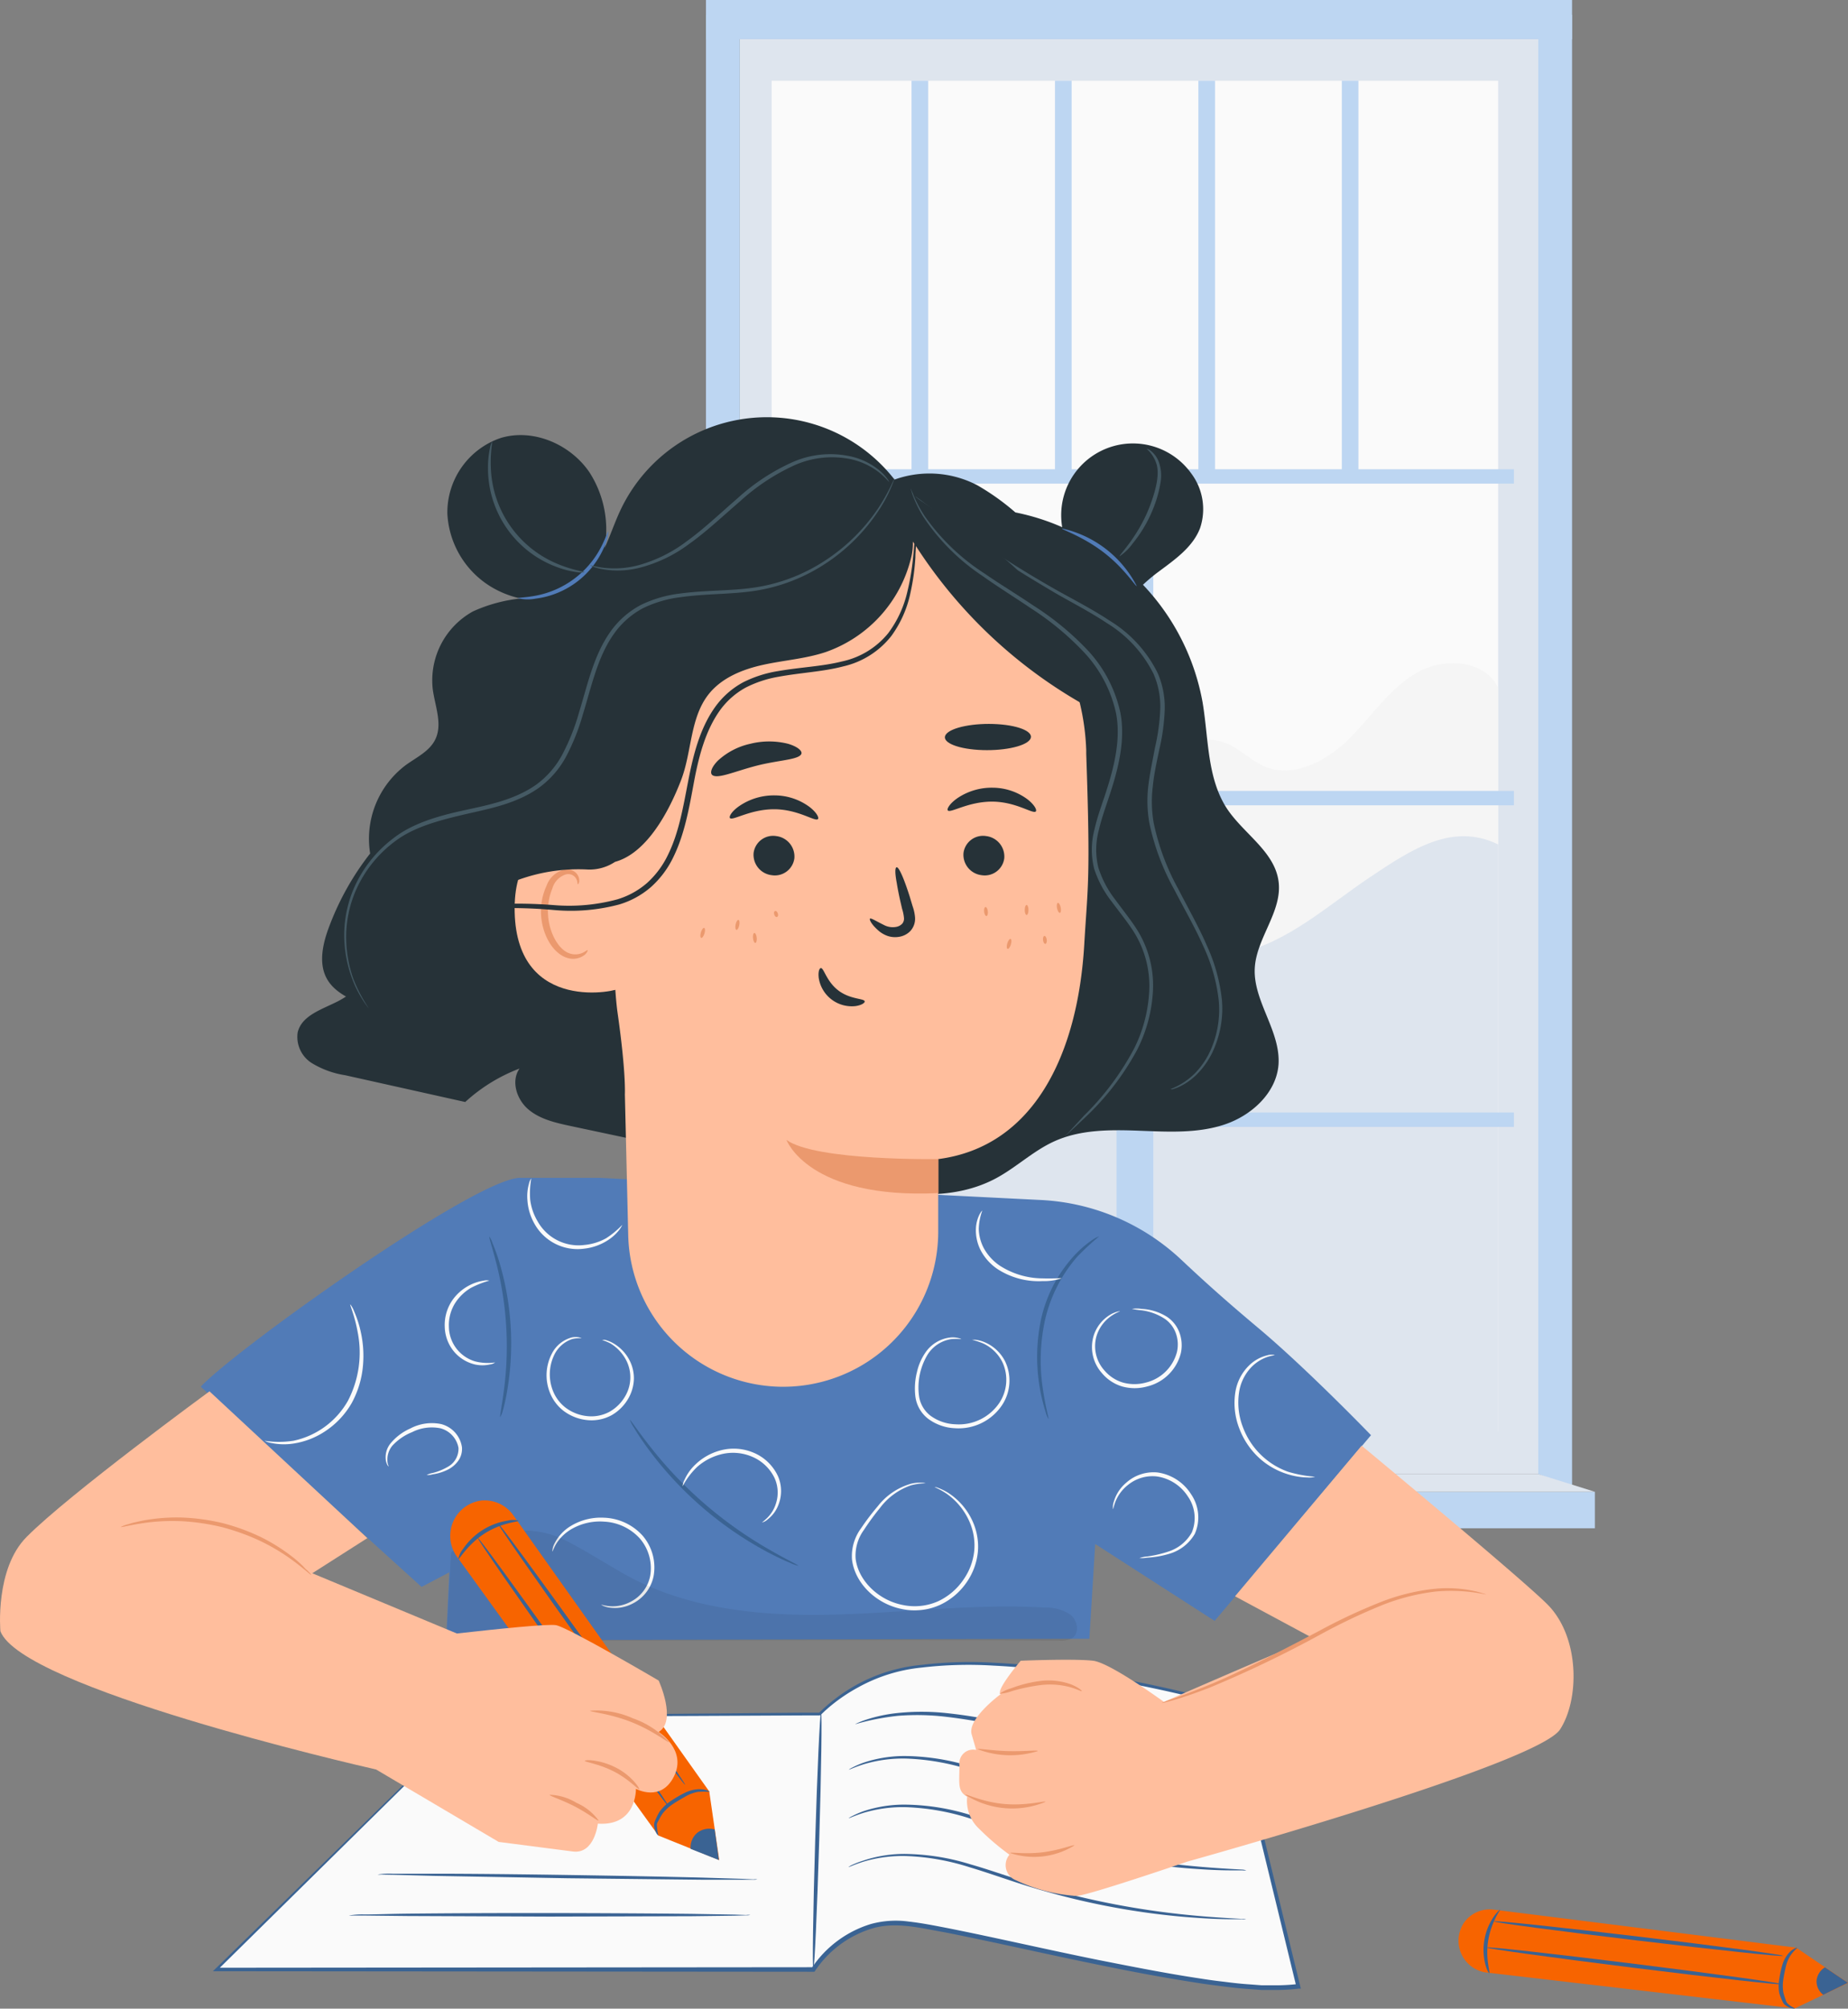 <?xml version="1.0" encoding="UTF-8"?> <svg xmlns="http://www.w3.org/2000/svg" viewBox="0 0 276.19 300.11"><rect x="0" y="0" width="276.19" height="300.11" fill="#808080" stroke="none"/> <defs> <style>.cls-1{fill:#dee5ee;}.cls-2{fill:#fafafa;}.cls-3{fill:#bdd6f2;}.cls-4{fill:#f5f5f5;}.cls-5{fill:#517bb7;}.cls-6{fill:#3a6393;}.cls-7{opacity:0.07;}.cls-8{fill:#ffbe9d;}.cls-9{fill:#eb996e;}.cls-10{fill:#f76400;}.cls-11{fill:#263238;}.cls-12{fill:#455a64;}</style> </defs> <title>уроки</title> <g id="Слой_2" data-name="Слой 2"> <g id="Слой_1-2" data-name="Слой 1"> <rect class="cls-1" x="110.56" y="5.85" width="119.34" height="214.39"></rect> <rect class="cls-2" x="115.33" y="12.07" width="108.57" height="201.78"></rect> <polygon class="cls-3" points="234.95 222.17 229.9 220.24 229.9 2.21 234.95 2.21 234.95 222.17"></polygon> <path class="cls-4" d="M141.95,142.41l28.2-26.21c3.57-3.32,8.24-6.9,12.84-5.26,2.21.79,3.87,2.67,6,3.58,4.33,1.8,9.27-.8,12.6-4.1s6-7.44,10-9.83,10.3-2.09,12.29,2.15v28.52l-41,17.54Z"></path> <path class="cls-3" d="M115.33,126c10.39-4.23,20.76-.63,28.2,7.77,1.57,1.77,3,3.81,5.14,4.79,2.91,1.32,6.28.33,9.46,0a23.78,23.78,0,0,1,22.37,10.84L145.8,166.44l-30.47-.22Z"></path> <path class="cls-1" d="M223.9,126.16c-6.84-3.3-12.87.69-19.18,4.92s-12.18,9.66-19.59,11.36c-4.95,1.14-10.25.51-15,2.21-9.75,3.47-15.38,15.85-25.71,16.44-5.61.32-10.64-3.08-15.64-5.63s-9-5-13.42-1.56v60H223.9Z"></path> <rect class="cls-3" x="115.33" y="70.11" width="110.93" height="2.15"></rect> <rect class="cls-3" x="115.33" y="118.17" width="110.93" height="2.15"></rect> <rect class="cls-3" x="115.33" y="166.22" width="110.93" height="2.15"></rect> <rect class="cls-3" x="95.42" y="142.64" width="148.38" height="5.49" transform="translate(24.23 315) rotate(-90)"></rect> <rect class="cls-3" x="136.23" y="12.07" width="2.49" height="59.12"></rect> <rect class="cls-3" x="157.67" y="12.07" width="2.49" height="59.12"></rect> <rect class="cls-3" x="179.1" y="12.07" width="2.49" height="59.12"></rect> <rect class="cls-3" x="200.54" y="12.07" width="2.48" height="59.12"></rect> <rect class="cls-3" x="105.51" y="2.21" width="5.05" height="219.35"></rect> <rect class="cls-3" x="105.51" width="129.44" height="5.85"></rect> <rect class="cls-3" x="101.93" y="222.89" width="136.43" height="5.45"></rect> <polygon class="cls-1" points="229.9 220.24 238.37 222.89 101.93 222.89 110.56 220.24 229.9 220.24"></polygon> <path class="cls-5" d="M188.05,198.41c-4.35-3.65-7.7-6.61-11.51-10.2a33,33,0,0,0-21-8.92l-66-3.31H77.75c-6.69,0-42.81,25.84-47.75,31.21l33,29.91,4.15-2.18-.47,10.15,96.13-.22.87-14.16,17.85,11.49,23.37-27.75S195.35,204.53,188.05,198.41Z"></path> <path class="cls-6" d="M164.28,184.72a40.23,40.23,0,0,0-3.24,3,21.69,21.69,0,0,0-4.82,9.34,28.31,28.31,0,0,0-.34,10.58c.4,2.71.91,4.34.81,4.37a4.26,4.26,0,0,1-.44-1.12,27.26,27.26,0,0,1-.61-14,20.68,20.68,0,0,1,5.09-9.49,15.74,15.74,0,0,1,2.5-2.13A4,4,0,0,1,164.28,184.72Z"></path> <path class="cls-6" d="M119.31,233.94a5.61,5.61,0,0,1-1.26-.45c-.8-.32-1.92-.85-3.28-1.56a53.54,53.54,0,0,1-18-15.59c-.9-1.24-1.59-2.28-2-3a5.62,5.62,0,0,1-.63-1.18c.09-.06,1.11,1.54,3,3.94A61.12,61.12,0,0,0,115,231.54C117.62,233.06,119.35,233.84,119.31,233.94Z"></path> <path class="cls-2" d="M74,203.56a1.62,1.62,0,0,1-.77.3,5.13,5.13,0,0,1-2.27,0A5.87,5.87,0,0,1,68,202.11a6,6,0,0,1-1.53-3.85,6.54,6.54,0,0,1,1.14-4,7.08,7.08,0,0,1,2.54-2.22,6.85,6.85,0,0,1,2.15-.7,1.76,1.76,0,0,1,.83,0,14.23,14.23,0,0,0-2.76,1.09,7.09,7.09,0,0,0-2.28,2.16,6.19,6.19,0,0,0-1,3.64A5.46,5.46,0,0,0,71,203.4,7.65,7.65,0,0,0,74,203.56Z"></path> <path class="cls-2" d="M93,183s-.11.31-.45.76a6.81,6.81,0,0,1-1.81,1.61,8.17,8.17,0,0,1-3.4,1.19,7.38,7.38,0,0,1-7.52-3.82,8.17,8.17,0,0,1-1-3.45,6.81,6.81,0,0,1,.23-2.41,2.07,2.07,0,0,1,.35-.81,12.77,12.77,0,0,0-.16,3.18,8.26,8.26,0,0,0,1.1,3.21,7,7,0,0,0,7,3.55,8.26,8.26,0,0,0,3.24-1A12.76,12.76,0,0,0,93,183Z"></path> <path class="cls-2" d="M90,200.18s.13,0,.37,0a4.88,4.88,0,0,1,1,.36,6.23,6.23,0,0,1,2.75,2.77,5.9,5.9,0,0,1,.62,2.68,6.23,6.23,0,0,1-.86,3,6.71,6.71,0,0,1-2.48,2.46,6.26,6.26,0,0,1-3.68.72,7,7,0,0,1-3.49-1.37,6.42,6.42,0,0,1-2.08-2.81,7,7,0,0,1,.33-5.75,4.7,4.7,0,0,1,3-2.42,2.76,2.76,0,0,1,1.08,0c.24.06.36.11.35.13a5,5,0,0,0-1.37.11,4.59,4.59,0,0,0-2.71,2.39,6.69,6.69,0,0,0-.19,5.35,5.91,5.91,0,0,0,1.92,2.54,6.44,6.44,0,0,0,3.19,1.24,5.72,5.72,0,0,0,3.33-.64,6.22,6.22,0,0,0,2.29-2.22,5.58,5.58,0,0,0,.33-5.25,6.32,6.32,0,0,0-2.47-2.75C90.49,200.34,90,200.23,90,200.18Z"></path> <path class="cls-2" d="M89.87,239.78c0-.06.44.13,1.24.2a5.73,5.73,0,0,0,3.23-.71,5.51,5.51,0,0,0,2.83-3.8,6.81,6.81,0,0,0-1.54-5.6,7.71,7.71,0,0,0-5.32-2.52,8.49,8.49,0,0,0-4.79,1.05,6.63,6.63,0,0,0-2.41,2.29c-.4.69-.51,1.14-.56,1.12a2.69,2.69,0,0,1,.35-1.24A6.4,6.4,0,0,1,85.3,228a8.69,8.69,0,0,1,5-1.24,8.14,8.14,0,0,1,5.74,2.68,7.28,7.28,0,0,1,1.63,6.11,5.89,5.89,0,0,1-3.18,4.07,5.64,5.64,0,0,1-3.46.56,3.61,3.61,0,0,1-.92-.27C90,239.85,89.86,239.79,89.87,239.78Z"></path> <path class="cls-2" d="M113.87,227.48s.29-.22.75-.65a5.14,5.14,0,0,0,1.36-2.24,5.25,5.25,0,0,0-.23-3.78,6.53,6.53,0,0,0-3.39-3.18,7.25,7.25,0,0,0-4.68-.32,8.51,8.51,0,0,0-3.45,1.83,11.25,11.25,0,0,0-2.21,2.92,2.46,2.46,0,0,1,.3-1,7.11,7.11,0,0,1,1.62-2.26,8.53,8.53,0,0,1,3.6-2.06,7.63,7.63,0,0,1,5.07.3,7,7,0,0,1,3.66,3.51,5.56,5.56,0,0,1,.12,4.15,4.93,4.93,0,0,1-1.62,2.28A2,2,0,0,1,113.87,227.48Z"></path> <path class="cls-2" d="M139.7,222.17a2,2,0,0,1,.55.15,8.44,8.44,0,0,1,1.47.73,9.88,9.88,0,0,1,3.8,4.62,9.13,9.13,0,0,1,.63,4.15,9.58,9.58,0,0,1-1.64,4.53,9.87,9.87,0,0,1-4.05,3.45,9.19,9.19,0,0,1-5.68.6c-3.89-.77-7.06-3.92-7.45-7.43a7,7,0,0,1,1.35-4.62,36.48,36.48,0,0,1,2.51-3.31,9.66,9.66,0,0,1,4.94-3.35,5.5,5.5,0,0,1,1.64-.16,1.53,1.53,0,0,1,.56.09,9,9,0,0,0-2.14.29,9.75,9.75,0,0,0-4.68,3.4,38.52,38.52,0,0,0-2.41,3.3,6.49,6.49,0,0,0-1.22,4.28c.38,3.21,3.35,6.18,7,6.9a8.64,8.64,0,0,0,5.31-.54A9.38,9.38,0,0,0,144,236a9.14,9.14,0,0,0,1.6-4.26,8.8,8.8,0,0,0-.53-3.94,10,10,0,0,0-3.53-4.58C140.43,222.46,139.67,222.23,139.7,222.17Z"></path> <path class="cls-2" d="M145.27,200.17s.15,0,.42,0a4.72,4.72,0,0,1,1.19.26,6.08,6.08,0,0,1,3.32,2.93,6.65,6.65,0,0,1-.38,6.49,7.81,7.81,0,0,1-7.09,3.54,7.22,7.22,0,0,1-4-1.4,5,5,0,0,1-1.94-3.47,10,10,0,0,1,.26-3.56,8.3,8.3,0,0,1,1.24-2.85,5.21,5.21,0,0,1,3.77-2.28,3.48,3.48,0,0,1,1.22.1c.27.07.4.14.39.16a7,7,0,0,0-1.58,0,5.09,5.09,0,0,0-3.45,2.29,9.54,9.54,0,0,0-1.3,6.09,4.49,4.49,0,0,0,1.75,3.07,6.69,6.69,0,0,0,3.69,1.26,7.3,7.3,0,0,0,6.59-3.22,6.25,6.25,0,0,0,.47-6,6.05,6.05,0,0,0-3-2.9A13.52,13.52,0,0,0,145.27,200.17Z"></path> <path class="cls-2" d="M158.65,191a8.3,8.3,0,0,1-2.84.41,11.3,11.3,0,0,1-6.7-1.78,7.69,7.69,0,0,1-2.59-2.91,6.56,6.56,0,0,1-.67-3.11,5.25,5.25,0,0,1,.5-2.08c.23-.45.42-.66.45-.64a8.72,8.72,0,0,0-.52,2.72,6.55,6.55,0,0,0,.74,2.85,7.5,7.5,0,0,0,2.43,2.66A11.9,11.9,0,0,0,155.8,191C157.54,191.06,158.63,190.93,158.65,191Z"></path> <path class="cls-2" d="M169.17,195.56a4.58,4.58,0,0,1,1.45,0,7.85,7.85,0,0,1,3.8,1.19,4.86,4.86,0,0,1,1.78,2.17,5.5,5.5,0,0,1,.29,3.22,6.86,6.86,0,0,1-5,5,7,7,0,0,1-3.82,0,6.3,6.3,0,0,1-3-2,5.84,5.84,0,0,1-1.18-5.7,5.64,5.64,0,0,1,2.52-3.06,4.3,4.3,0,0,1,1-.41c.24-.05.37-.07.38-.05s-.5.16-1.26.67a5.63,5.63,0,0,0-2.24,3,5.43,5.43,0,0,0,1.2,5.2,5.79,5.79,0,0,0,2.71,1.77,6.48,6.48,0,0,0,3.49,0,6.35,6.35,0,0,0,4.61-4.57,5,5,0,0,0-.21-2.91,4.47,4.47,0,0,0-1.56-2,8.2,8.2,0,0,0-3.57-1.31A12,12,0,0,1,169.17,195.56Z"></path> <path class="cls-2" d="M170.29,232.79a4.89,4.89,0,0,1,1.18-.24,17.32,17.32,0,0,0,3.14-.73,6.18,6.18,0,0,0,3.51-2.86,5.63,5.63,0,0,0-.58-5.36,6.64,6.64,0,0,0-4.6-3,5.79,5.79,0,0,0-4.34,1.25,6,6,0,0,0-1.89,2.5c-.27.7-.32,1.13-.37,1.13a2.63,2.63,0,0,1,.15-1.2,5.84,5.84,0,0,1,1.84-2.76A6.13,6.13,0,0,1,173,220a7.1,7.1,0,0,1,5,3.23,6.12,6.12,0,0,1,.57,5.94,6.48,6.48,0,0,1-3.88,3,13.93,13.93,0,0,1-3.25.56A4.34,4.34,0,0,1,170.29,232.79Z"></path> <path class="cls-2" d="M196.55,220.64a3.05,3.05,0,0,1-1.11.11,10.65,10.65,0,0,1-3-.49,11.2,11.2,0,0,1-4-2.2,11.5,11.5,0,0,1-3.19-4.55,10.47,10.47,0,0,1-.62-5.53,7.13,7.13,0,0,1,2.08-4,5.83,5.83,0,0,1,2.68-1.48,2.32,2.32,0,0,1,1.12-.06c0,.05-.39.08-1.06.29a6.13,6.13,0,0,0-2.45,1.56,6.89,6.89,0,0,0-1.83,3.83,10.23,10.23,0,0,0,.63,5.22,11.21,11.21,0,0,0,6.73,6.56A18.77,18.77,0,0,0,196.55,220.64Z"></path> <path class="cls-2" d="M52.36,194.89a4,4,0,0,1,.57,1.05,16.13,16.13,0,0,1,1,3.11,16.4,16.4,0,0,1,.33,4.84,14.21,14.21,0,0,1-1.68,5.71,12.46,12.46,0,0,1-4.1,4.32,11.7,11.7,0,0,1-4.54,1.75,9.25,9.25,0,0,1-3.27-.05,3.52,3.52,0,0,1-1.14-.36,14.12,14.12,0,0,0,4.34,0A12.27,12.27,0,0,0,52,209.29a15.61,15.61,0,0,0,1.47-10.17C53,196.46,52.24,194.93,52.36,194.89Z"></path> <path class="cls-2" d="M63.77,220.38a3,3,0,0,1,.88-.3,8.67,8.67,0,0,0,2.27-.92,3.07,3.07,0,0,0,1.6-2.84,3.7,3.7,0,0,0-2.7-2.92,6.52,6.52,0,0,0-4.24.58A8.08,8.08,0,0,0,58.64,216a3.22,3.22,0,0,0-.74,2.21c0,.57.22.86.18.88s-.28-.24-.41-.85a3.29,3.29,0,0,1,.63-2.5,8,8,0,0,1,3-2.3,6.89,6.89,0,0,1,4.63-.67,4.2,4.2,0,0,1,3.11,3.45,3.06,3.06,0,0,1-.57,2.06,4.29,4.29,0,0,1-1.37,1.21,7.34,7.34,0,0,1-2.44.79A2.59,2.59,0,0,1,63.77,220.38Z"></path> <g class="cls-7"> <path d="M160,241.27a6.33,6.33,0,0,0-3.77-1.08c-10.67-.64-21.35.82-32,1.06s-21.78-.86-31.07-6.15c-2.92-1.66-5.74-3.48-8.74-5-5.26-2.64-12.68-1.49-17,1.86l-.74,13.09c29.77.23,61.84-.14,91.61.09a3.36,3.36,0,0,0,2-.42C161.35,243.95,161.06,242.13,160,241.27Z"></path> </g> <path class="cls-6" d="M74.76,211.72c-.1,0,.23-1.52.55-4a49.95,49.95,0,0,0-1.16-19.08c-.61-2.39-1.12-3.83-1-3.87a3.71,3.71,0,0,1,.47,1,29,29,0,0,1,1,2.78,42.45,42.45,0,0,1,1.18,19.26,29,29,0,0,1-.63,2.88A3.71,3.71,0,0,1,74.76,211.72Z"></path> <path class="cls-2" d="M71,256.37,32.33,294.22h89.22s4.66-7.56,13.32-6.92,47.46,11.38,59.15,9.47l-10.23-42s-30.89-9-48.47-5.56A25.28,25.28,0,0,0,122.51,256h0Z"></path> <path class="cls-6" d="M71,256.37l.54,0,1.61,0,6.28-.09,23.73-.24,16.82-.15,2.31,0h.26c-.28.11-.06,0-.12,0l.21-.2.43-.41c.3-.26.59-.53.9-.78a25.72,25.72,0,0,1,4-2.75,24.92,24.92,0,0,1,9.73-3,60.7,60.7,0,0,1,10.84-.32,113.77,113.77,0,0,1,11.38,1.12,196.81,196.81,0,0,1,24,5.07l.16,0,0,.16,10.25,42,.08.34-.33,0a28,28,0,0,1-3.71.2l-1.86,0-1.86-.14c-1.25-.08-2.49-.22-3.73-.38s-2.5-.31-3.75-.51c-5-.76-10.05-1.71-15.13-2.76-7.71-1.57-15.27-3.32-22.72-4.8-3.71-.65-7.47-1.66-11-.59a15.8,15.8,0,0,0-8.5,6.32l-.1.14h-.16l-89.22-.08h-.52l.37-.36L60.56,266.4l7.7-7.47,2-1.92c.45-.43.69-.64.69-.64s-.22.24-.67.69l-2,2-7.64,7.56L32.48,294.37l-.15-.37,89.22-.08-.25.14a16.36,16.36,0,0,1,8.84-6.59,14.13,14.13,0,0,1,5.67-.37c1.89.21,3.75.58,5.62.94,7.47,1.48,15,3.24,22.73,4.8,5.07,1,10.11,2,15.1,2.75q1.87.3,3.73.51c1.24.16,2.47.3,3.71.38l1.84.14,1.83,0a27.43,27.43,0,0,0,3.61-.19l-.24.37-10.21-42,.19.2A197.27,197.27,0,0,0,159.83,250a113.61,113.61,0,0,0-11.33-1.14,60.36,60.36,0,0,0-10.75.29,24.48,24.48,0,0,0-9.57,3,25.31,25.31,0,0,0-4,2.7c-.31.25-.59.51-.89.77l-.42.4-.21.2c-.07,0,.13,0-.17.08H120l-16.78.08-23.72.08H71.51Z"></path> <ellipse class="cls-6" cx="122.12" cy="275.03" rx="19.2" ry="0.3" transform="translate(-156.44 388.85) rotate(-88.28)"></ellipse> <path class="cls-6" d="M112.13,286.11a2.33,2.33,0,0,1-.61.06l-1.75.05-6.43.08-21.21.06-21.21-.09-6.43-.07-1.75,0a4.55,4.55,0,0,1-.6,0,11.32,11.32,0,0,1,2.35-.16c1.52,0,3.71-.09,6.43-.12,5.43-.06,12.93-.1,21.21-.09s15.78.06,21.21.12l6.43.11,1.75.06A2.32,2.32,0,0,1,112.13,286.11Z"></path> <path class="cls-6" d="M113.18,280.8a2.1,2.1,0,0,1-.58.05l-1.65,0h-6.08l-20.06-.22-20.06-.36-6.08-.16L57,280.08a3.74,3.74,0,0,1-.57,0,10.28,10.28,0,0,1,2.22-.13c1.44,0,3.51,0,6.08,0,5.14,0,12.23.07,20.07.19s14.93.26,20.06.39l6.08.19,1.65.08A2.09,2.09,0,0,1,113.18,280.8Z"></path> <path class="cls-6" d="M186.23,286.75a2.38,2.38,0,0,1-.62,0c-.41,0-1,0-1.77,0-1.54,0-3.77-.1-6.52-.32a110.87,110.87,0,0,1-21.17-3.87c-4.06-1.13-7.81-2.56-11.29-3.59a35,35,0,0,0-9.43-1.66,20.38,20.38,0,0,0-6.38.84c-1.46.46-2.22.86-2.24.81a2.38,2.38,0,0,1,.53-.32A13.3,13.3,0,0,1,129,278a19.21,19.21,0,0,1,6.46-1,34.08,34.08,0,0,1,9.58,1.55c3.52,1,7.26,2.42,11.3,3.54a122.21,122.21,0,0,0,21,4c2.73.28,5,.42,6.49.51l1.77.1A2.41,2.41,0,0,1,186.23,286.75Z"></path> <path class="cls-6" d="M186.26,279.45a2.39,2.39,0,0,1-.62,0c-.41,0-1,0-1.77,0-1.54,0-3.77-.1-6.52-.32a110.86,110.86,0,0,1-21.17-3.87c-4.06-1.13-7.81-2.56-11.29-3.59a35,35,0,0,0-9.43-1.66,20.38,20.38,0,0,0-6.38.84c-1.46.46-2.22.86-2.24.81a2.38,2.38,0,0,1,.53-.32,13.29,13.29,0,0,1,1.63-.71,19.21,19.21,0,0,1,6.46-1,34.07,34.07,0,0,1,9.58,1.55c3.52,1,7.26,2.41,11.3,3.54a122.23,122.23,0,0,0,21,4c2.73.28,5,.42,6.49.51l1.77.1A2.41,2.41,0,0,1,186.26,279.45Z"></path> <path class="cls-6" d="M186.29,272.15a2.39,2.39,0,0,1-.62,0c-.41,0-1,0-1.77,0-1.54,0-3.77-.1-6.52-.32A110.86,110.86,0,0,1,156.21,268c-4.06-1.13-7.81-2.56-11.29-3.59a35,35,0,0,0-9.43-1.66,20.38,20.38,0,0,0-6.38.84c-1.46.46-2.22.86-2.24.81a2.38,2.38,0,0,1,.53-.32,13.31,13.31,0,0,1,1.63-.71,19.21,19.21,0,0,1,6.46-1,34.07,34.07,0,0,1,9.58,1.55c3.52,1,7.26,2.41,11.3,3.54a122.22,122.22,0,0,0,21,4c2.73.28,5,.42,6.49.51l1.77.1A2.39,2.39,0,0,1,186.29,272.15Z"></path> <path class="cls-6" d="M172.06,260a1.32,1.32,0,0,1-.44.12c-.29.05-.73.16-1.29.22a28.74,28.74,0,0,1-4.82.21c-4.1-.07-9.64-1.23-15.67-2.59a81,81,0,0,0-8.57-1.47,37,37,0,0,0-7.07-.13,36.45,36.45,0,0,0-6.4,1.26s.13-.09.41-.21a12.58,12.58,0,0,1,1.23-.47,22.51,22.51,0,0,1,4.72-1,34.74,34.74,0,0,1,7.17,0,73.75,73.75,0,0,1,8.64,1.43c6,1.37,11.51,2.58,15.56,2.76a35.72,35.72,0,0,0,4.78,0A12.34,12.34,0,0,1,172.06,260Z"></path> <path class="cls-8" d="M231.44,239.89C228.15,236.44,203.5,216,203.5,216L184.58,238.5l11.62,6.25c-.94.29-17.34,7.38-22.24,9.53-2.67-1.91-8.45-5.89-10.59-6.15-2.83-.33-10.82,0-10.82,0s-3.83,4.49-3,5c0,0-5,3.66-4.33,6l.67,2.33a2.06,2.06,0,0,0-2.5,2.26c0,2.73-.33,3.89,1.16,4.73a5.68,5.68,0,0,0,1.83,4.83,36.58,36.58,0,0,0,4.49,3.83,2.42,2.42,0,0,0,1,3.83,24.68,24.68,0,0,0,9,2.33c1.35,0,12.51-3.74,16.62-5.14,0,0,52.3-14.53,55.67-19.74C236.08,253.87,236.08,244.75,231.44,239.89Z"></path> <path class="cls-9" d="M222.12,238.24a25.52,25.52,0,0,0-7.54-.45,31.57,31.57,0,0,0-7.93,2,89.84,89.84,0,0,0-9.13,4.32,171.77,171.77,0,0,1-16.64,8c-2.2.86-4,1.47-5.28,1.84-.63.19-1.13.31-1.47.4a1.76,1.76,0,0,1-.52.1,15,15,0,0,1,1.92-.72c1.24-.44,3-1.1,5.2-2,4.35-1.79,10.15-4.75,16.52-8.11a83.19,83.19,0,0,1,9.22-4.3,30.54,30.54,0,0,1,8.09-1.95,19.16,19.16,0,0,1,5.6.31,12.16,12.16,0,0,1,1.48.39A1.74,1.74,0,0,1,222.12,238.24Z"></path> <path class="cls-9" d="M161.68,252.67c-.05.08-.67-.29-1.75-.59a11.6,11.6,0,0,0-4.36-.32,28.49,28.49,0,0,0-4.35.91,6.19,6.19,0,0,1-1.84.39,5.54,5.54,0,0,1,1.71-.8,18.52,18.52,0,0,1,4.42-1.11,9.88,9.88,0,0,1,4.56.51C161.17,252.1,161.72,252.61,161.68,252.67Z"></path> <path class="cls-9" d="M155.12,261.62a13.7,13.7,0,0,1-9-.27c0-.17,2,.21,4.48.28S155.09,261.44,155.12,261.62Z"></path> <path class="cls-9" d="M156.26,269.21a13,13,0,0,1-12-1.06c.08-.18,2.56,1.11,5.91,1.39S156.22,269,156.26,269.21Z"></path> <path class="cls-9" d="M160.58,275.72a11.41,11.41,0,0,1-9.6,1.14c0-.18,2.2.22,4.85-.11S160.5,275.55,160.58,275.72Z"></path> <path class="cls-10" d="M68.4,232.73l30,41.52,9.09,3.66L106,267.66,76.74,226.43a5.23,5.23,0,0,0-4.54-2.25h-.12A5.32,5.32,0,0,0,68.4,232.73Z"></path> <path class="cls-6" d="M68.5,232.94a3.3,3.3,0,0,1,.7-1.51,9.93,9.93,0,0,1,6.65-4.23,3.3,3.3,0,0,1,1.66,0c0,.19-2.54.27-5.1,1.93S68.66,233,68.5,232.94Z"></path> <path class="cls-6" d="M98.4,274.25s-.16-.1-.31-.38a2.57,2.57,0,0,1-.32-1.32,1.42,1.42,0,0,1,.12-.49l.19-.42a8,8,0,0,1,.48-.93,6.37,6.37,0,0,1,1.77-1.67,17.57,17.57,0,0,1,2.05-1.19,5.22,5.22,0,0,1,1.91-.52c1.15-.07,1.79.34,1.76.39a14,14,0,0,0-1.71,0,5.59,5.59,0,0,0-1.71.59c-.61.34-1.3.73-2,1.19A6.63,6.63,0,0,0,99,271a9.41,9.41,0,0,0-.5.85l-.22.41a1,1,0,0,0-.11.33A7.78,7.78,0,0,0,98.4,274.25Z"></path> <ellipse class="cls-6" cx="85.67" cy="249.86" rx="0.3" ry="24.7" transform="translate(-128.92 95.85) rotate(-35.41)"></ellipse> <ellipse class="cls-6" cx="89.44" cy="247.3" rx="0.3" ry="24.16" transform="matrix(0.81, -0.58, 0.58, 0.81, -127.5, 98.66)"></ellipse> <path class="cls-6" d="M106.81,273.34a2.92,2.92,0,0,0-2.59.49,2.82,2.82,0,0,0-1,2.41l4.22,1.67Z"></path> <path class="cls-8" d="M98.44,258.77c2.77-1.66,0-7.68,0-7.68s-13.37-7.86-15.32-8.27c-1.09-.23-8.52.53-14.84,1.24l-21.61-9,8.23-5.25L31.31,207.88S10.23,223.31,4,229.61C-.79,234.38.06,243.72.06,243.72c3.2,8.43,52.55,19.84,56.15,20.66L74.53,275.2s7.82,1,11.08,1.43,3.74-4.16,3.74-4.16c5.86.4,5.69-5.2,5.69-5.2s3.75,2.07,5.7-1.88S98.44,258.77,98.44,258.77Z"></path> <path class="cls-9" d="M46.53,235.3c-.08.09-1.3-1.15-3.57-2.72a30.37,30.37,0,0,0-4.2-2.41,33.38,33.38,0,0,0-5.57-2,33.39,33.39,0,0,0-5.86-.88,30.4,30.4,0,0,0-4.84.14c-2.75.31-4.4.83-4.43.71a4.65,4.65,0,0,1,1.14-.42,11,11,0,0,1,1.38-.36,18.31,18.31,0,0,1,1.86-.35,27.11,27.11,0,0,1,4.92-.27,31.11,31.11,0,0,1,6,.85A31.1,31.1,0,0,1,39,229.66a27.12,27.12,0,0,1,4.2,2.57,18.31,18.31,0,0,1,1.47,1.19,11,11,0,0,1,1,1A4.65,4.65,0,0,1,46.53,235.3Z"></path> <path class="cls-9" d="M95.53,267.32c-.14.12-1.52-1.49-3.79-2.65s-4.36-1.4-4.34-1.59,2.23-.21,4.62,1S95.66,267.25,95.53,267.32Z"></path> <path class="cls-9" d="M100,260.29c-.12.15-2.36-1.7-5.65-3s-6.18-1.5-6.16-1.69a13.21,13.21,0,0,1,6.39,1.13A13.21,13.21,0,0,1,100,260.29Z"></path> <path class="cls-9" d="M89.46,272c-.12.13-1.55-1.06-3.56-2.1s-3.79-1.56-3.75-1.74a8,8,0,0,1,4,1.2A8,8,0,0,1,89.46,272Z"></path> <path class="cls-11" d="M187.53,144.65c.24-4.51,4.13-8.45,3.56-12.93s-5.2-7.13-7.7-10.88c-3-4.56-2.75-10.45-3.65-15.85a34.26,34.26,0,0,0-8.92-17.62,25.33,25.33,0,0,1,2.32-1.94c2.44-1.82,5.12-3.67,6.21-6.51a8.88,8.88,0,0,0-1.29-8.15,10.72,10.72,0,0,0-19.31,8,33.73,33.73,0,0,0-7-2.21,35.8,35.8,0,0,0-5.71-4.07,15.47,15.47,0,0,0-18.28,3c-1.25,5.22-2.62,10.43-3.91,15.65L78.38,120.87c-4.51-1.68-9.67.9-12.7,4.64s-4.5,8.47-6.38,12.9-4.45,8.92-8.72,11.15c-2.35,1.23-5.48,2.1-6.09,4.69a4.62,4.62,0,0,0,2.1,4.58,13.56,13.56,0,0,0,5,1.82l17.94,4a25.2,25.2,0,0,1,8.12-5c-1.32,1.87-.43,4.63,1.32,6.11s4.09,2,6.32,2.48l39.43,8.38c8,1.7,16.75,3.3,24-.5,3.1-1.63,5.67-4.16,8.86-5.6,3.91-1.77,8.36-1.74,12.65-1.58s8.69.43,12.76-.92,7.79-4.75,8.09-9C191.39,154,187.27,149.58,187.53,144.65Z"></path> <path class="cls-5" d="M169.89,87.56c-.16.11-1.86-2.68-5-5.07s-6.25-3.36-6.19-3.54a16.61,16.61,0,0,1,11.19,8.61Z"></path> <path class="cls-12" d="M171.37,67.06s.28,0,.66.33a3.79,3.79,0,0,1,1.17,1.66,6.06,6.06,0,0,1,.25,3,17.81,17.81,0,0,1-.93,3.5,19.92,19.92,0,0,1-3.25,5.67,7.68,7.68,0,0,1-1.94,1.89c-.16-.12,2.88-3,4.62-7.77.86-2.33,1.38-4.61.85-6.14A4.92,4.92,0,0,0,171.37,67.06Z"></path> <path class="cls-8" d="M162.34,112.62l0-.56c-.68-19.2-16.71-34.57-35.9-33.9q-1.4,0-2.85.15a42.14,42.14,0,0,0-4.49.57c-16.6,3-28.31,18.05-28.11,34.93.17,13.74.53,32,1.3,37.45,1.29,9,1.1,12.25,1.1,12.25l.5,21.06a23.18,23.18,0,0,0,22.61,22.62h0A23.18,23.18,0,0,0,140.22,184V173.18c14.29-1.85,20.88-15.64,21.83-32.14C162.57,132.25,163,131.58,162.34,112.62Z"></path> <path class="cls-8" d="M91.92,125.64c-.38-.17-15.36-4.67-15,10.65s15.68,11.78,15.69,11.34S91.92,125.64,91.92,125.64Z"></path> <path class="cls-9" d="M87.81,141.94c-.07,0-.26.19-.71.41a2.67,2.67,0,0,1-2,.09c-1.63-.55-3.06-3.09-3.2-5.85a8.81,8.81,0,0,1,.65-3.84,3.08,3.08,0,0,1,2-2.1,1.36,1.36,0,0,1,1.59.69c.22.42.13.73.21.76s.32-.26.18-.89a1.7,1.7,0,0,0-.63-.95,2,2,0,0,0-1.49-.35,3.75,3.75,0,0,0-2.73,2.44,9.07,9.07,0,0,0-.82,4.29c.17,3.08,1.82,5.93,4.06,6.52a2.86,2.86,0,0,0,2.43-.47C87.79,142.31,87.86,142,87.81,141.94Z"></path> <path class="cls-11" d="M154.8,121.24c-.42.43-2.93-1.46-6.52-1.47s-6.23,1.76-6.62,1.32c-.19-.2.24-1,1.39-1.81a9.15,9.15,0,0,1,5.3-1.59,8.79,8.79,0,0,1,5.19,1.72C154.64,120.26,155,121.05,154.8,121.24Z"></path> <path class="cls-11" d="M122.24,122.38c-.42.43-2.93-1.46-6.52-1.47s-6.23,1.76-6.62,1.32c-.19-.2.23-1,1.39-1.8a9.15,9.15,0,0,1,5.3-1.59,8.8,8.8,0,0,1,5.19,1.72C122.07,121.4,122.44,122.19,122.24,122.38Z"></path> <path class="cls-11" d="M119.78,112.6c-.3.92-3.3.94-6.61,1.78s-5.93,2.07-6.73,1.41c-.36-.32-.12-1.16.85-2.14a10.41,10.41,0,0,1,4.84-2.52,11.56,11.56,0,0,1,5.65,0C119.19,111.55,119.89,112.17,119.78,112.6Z"></path> <path class="cls-11" d="M153.92,110.52c-.79,1.06-4.24,1.74-7.71,1.52s-5.63-1.26-4.83-2.32,4.24-1.74,7.71-1.52S154.71,109.46,153.92,110.52Z"></path> <path class="cls-11" d="M129.23,149.6c.06.21-.43.59-1.38.72a5,5,0,0,1-5.48-4.16c-.13-1,.1-1.52.32-1.52.45,0,.83,2,2.61,3.35S129.13,149.16,129.23,149.6Z"></path> <path class="cls-9" d="M140.24,173.18s-18.36.3-22.7-2.87c0,0,3.25,8.89,22.7,7.95Z"></path> <path class="cls-11" d="M134,129.58c.22-.06.65.73,1.16,2.06.25.66.53,1.46.81,2.35l.42,1.4a6.6,6.6,0,0,1,.37,1.73,2.73,2.73,0,0,1-.72,2,3,3,0,0,1-1.74.86,3.53,3.53,0,0,1-1.64-.14,4.36,4.36,0,0,1-1.17-.63c-1.22-1-1.59-1.8-1.47-1.95s.92.37,2.08.94a2.83,2.83,0,0,0,1.92.27,1.64,1.64,0,0,0,.83-.47,1.17,1.17,0,0,0,.25-.87,6.35,6.35,0,0,0-.28-1.35l-.33-1.43c-.2-.92-.36-1.75-.47-2.45C133.76,130.54,133.74,129.64,134,129.58Z"></path> <ellipse class="cls-9" cx="109.87" cy="137.6" rx="0.76" ry="0.28" transform="matrix(0.2, -0.98, 0.98, 0.2, -46.61, 218.34)"></ellipse> <ellipse class="cls-9" cx="115.98" cy="136.56" rx="0.28" ry="0.47" transform="translate(-37.53 44.18) rotate(-18.62)"></ellipse> <ellipse class="cls-9" cx="112.81" cy="140.14" rx="0.28" ry="0.75" transform="translate(-13.11 11.65) rotate(-5.59)"></ellipse> <ellipse class="cls-9" cx="105.02" cy="139.39" rx="0.78" ry="0.28" transform="translate(-58.66 199.95) rotate(-73.31)"></ellipse> <ellipse class="cls-9" cx="147.36" cy="136.19" rx="0.28" ry="0.68" transform="translate(-14.12 17.08) rotate(-6.33)"></ellipse> <ellipse class="cls-9" cx="153.43" cy="135.96" rx="0.28" ry="0.75"></ellipse> <ellipse class="cls-9" cx="158.24" cy="135.66" rx="0.28" ry="0.76" transform="translate(-23.68 33.94) rotate(-11.4)"></ellipse> <ellipse class="cls-9" cx="150.82" cy="141.03" rx="0.78" ry="0.28" transform="translate(-27.59 244.99) rotate(-73.31)"></ellipse> <ellipse class="cls-9" cx="156.16" cy="140.44" rx="0.28" ry="0.6" transform="translate(-16.16 20.37) rotate(-7.1)"></ellipse> <path class="cls-12" d="M174.93,162.73a10.65,10.65,0,0,0,3.66-2.37,12,12,0,0,0,2.69-4.33,14.84,14.84,0,0,0,.85-6.68,25.84,25.84,0,0,0-2.26-7.91c-1.2-2.73-2.8-5.5-4.36-8.5a35.49,35.49,0,0,1-3.73-9.95,19,19,0,0,1-.15-5.66c.23-1.9.65-3.79,1-5.69a30.34,30.34,0,0,0,.77-5.64,12.19,12.19,0,0,0-1-5.32,18.57,18.57,0,0,0-6.95-7.57c-2.78-1.85-5.67-3.28-8.25-4.81s-5-3-7.11-4.38c-4.28-2.79-7.6-5.24-9.86-7-1.13-.87-2-1.57-2.57-2l-.65-.55c-.14-.13-.22-.2-.21-.2a1.05,1.05,0,0,1,.25.16l.69.5,2.64,2c2.3,1.69,5.66,4.08,10,6.81,2.15,1.37,4.53,2.82,7.13,4.3s5.47,2.91,8.31,4.78a19.06,19.06,0,0,1,7.18,7.8,12.77,12.77,0,0,1,1.07,5.58,30.71,30.71,0,0,1-.78,5.76c-.4,1.91-.82,3.78-1,5.64a18.4,18.4,0,0,0,.14,5.48,35.23,35.23,0,0,0,3.64,9.79c1.54,3,3.13,5.78,4.32,8.56a26,26,0,0,1,2.23,8.07,15.06,15.06,0,0,1-1,6.84,12.07,12.07,0,0,1-2.84,4.37,9.25,9.25,0,0,1-2.73,1.85,8.19,8.19,0,0,1-.81.29A1,1,0,0,1,174.93,162.73Z"></path> <path class="cls-11" d="M163.74,103.77a44.12,44.12,0,0,0-18.45-23.86l-10.8-7.17a24.19,24.19,0,0,0-41.84,3.65c-.82,1.77-1.46,3.69-2.28,5.46a15.82,15.82,0,0,0-2.26-11.26c-2.84-4.2-8.39-6.61-13.25-5.16a11.75,11.75,0,0,0-8,11.32,13.6,13.6,0,0,0,7.95,11.67,14.33,14.33,0,0,0,3,1,22.83,22.83,0,0,0-7.12,1.93A11.76,11.76,0,0,0,64.68,103c.34,2.52,1.49,5.2.37,7.49-.86,1.76-2.8,2.66-4.39,3.81a13.77,13.77,0,0,0-5.34,13.22,40.94,40.94,0,0,0-6.13,10.94c-3.76,9.84,3.64,10.3,5.94,12.43l13.54-14a17.17,17.17,0,0,1,5.61-1.19,72.54,72.54,0,0,1,8.45.26,28,28,0,0,0,9.8-.82,12.81,12.81,0,0,0,4.74-2.59,14.26,14.26,0,0,0,3.37-4.5c1.69-3.45,2.36-7.35,3.08-11.22s1.72-7.64,3.83-10.63a11.61,11.61,0,0,1,3.94-3.49,17.14,17.14,0,0,1,4.88-1.6c3.33-.61,6.63-.75,9.64-1.54A12.73,12.73,0,0,0,133.23,95a16.7,16.7,0,0,0,2.85-6.47,33.27,33.27,0,0,0,.73-5.27c0-.62.06-1.17.08-1.67A72,72,0,0,0,161.5,105c.75.43,1.93.73,2.3-.05A1.59,1.59,0,0,0,163.74,103.77ZM136.47,83.21a35.74,35.74,0,0,1-.86,5.18,16.45,16.45,0,0,1-2.86,6.21,12.15,12.15,0,0,1-6.93,4.23c-2.92.74-6.19.85-9.61,1.45a17.83,17.83,0,0,0-5.12,1.65,12.41,12.41,0,0,0-4.23,3.73c-2.25,3.16-3.24,7.07-4,11s-1.39,7.71-3,11a13.49,13.49,0,0,1-3.15,4.26,12.05,12.05,0,0,1-4.44,2.45,27.58,27.58,0,0,1-9.52.86,70.18,70.18,0,0,0-8.52-.15,18.5,18.5,0,0,0-4.66.91l.88-.7a26.36,26.36,0,0,1,17.47-5.37,6.9,6.9,0,0,0,4-1.15h0c4.68-1.28,8-7.35,9.87-12.21,1.6-4.16,1.32-9.14,4-12.68,1.95-2.57,5.11-3.85,8.22-4.54s6.32-.9,9.35-1.9a19.89,19.89,0,0,0,12.84-14.24,8.63,8.63,0,0,0,.23-2.28l.21.32C136.6,81.79,136.55,82.46,136.47,83.21Z"></path> <path class="cls-12" d="M55.1,150.62a1.34,1.34,0,0,1-.21-.25c-.13-.18-.34-.43-.56-.79a16.55,16.55,0,0,1-1.7-3.35,18.73,18.73,0,0,1-1.17-5.82,17.72,17.72,0,0,1,1.44-7.72,18.72,18.72,0,0,1,5.91-7.46c2.76-2.15,6.4-3.24,10.13-4.07s7.79-1.54,11.18-3.91a13.29,13.29,0,0,0,4-4.67,32,32,0,0,0,2.38-6c1.29-4.19,2.19-8.57,4.66-12.1a13,13,0,0,1,4.67-4.12,18.22,18.22,0,0,1,5.72-1.67c3.84-.52,7.51-.39,10.87-.86a26.1,26.1,0,0,0,8.9-2.89,28,28,0,0,0,10-9.11,29,29,0,0,0,1.83-3.24l.41-.88a1.37,1.37,0,0,1,.16-.29,20.61,20.61,0,0,1-2.2,4.54,27.63,27.63,0,0,1-10,9.36,26.35,26.35,0,0,1-9,3c-3.41.49-7.09.38-10.86.91a17.72,17.72,0,0,0-5.54,1.63,12.46,12.46,0,0,0-4.44,3.95c-2.37,3.39-3.27,7.71-4.57,11.94a32.39,32.39,0,0,1-2.43,6.15,13.87,13.87,0,0,1-4.23,4.87c-3.55,2.46-7.7,3.12-11.4,4s-7.26,1.85-10,3.92a18.36,18.36,0,0,0-5.81,7.22,17.51,17.51,0,0,0-1.5,7.54,18.93,18.93,0,0,0,1.05,5.75A22.82,22.82,0,0,0,55.1,150.62Z"></path> <path class="cls-11" d="M144,127.43a3.07,3.07,0,0,0,2.71,3.33,2.94,2.94,0,0,0,3.38-2.51,3.08,3.08,0,0,0-2.7-3.33A2.94,2.94,0,0,0,144,127.43Z"></path> <path class="cls-11" d="M112.63,127.43a3.07,3.07,0,0,0,2.71,3.33,2.94,2.94,0,0,0,3.38-2.51,3.08,3.08,0,0,0-2.7-3.33A2.94,2.94,0,0,0,112.63,127.43Z"></path> <path class="cls-5" d="M90.92,79.4A6.33,6.33,0,0,1,90.18,82a12.91,12.91,0,0,1-10.11,7.44,6.33,6.33,0,0,1-2.68-.06c0-.1,1-.07,2.62-.37a13.88,13.88,0,0,0,9.79-7.21C90.55,80.35,90.82,79.37,90.92,79.4Z"></path> <path class="cls-12" d="M87.38,85.5a3.2,3.2,0,0,1-1.07,0,13.74,13.74,0,0,1-2.84-.69A15.73,15.73,0,0,1,72.93,69.9,13.75,13.75,0,0,1,73.22,67a3.2,3.2,0,0,1,.31-1c.11,0-.28,1.5-.17,3.92A16.14,16.14,0,0,0,83.62,84.37C85.87,85.27,87.4,85.39,87.38,85.5Z"></path> <path class="cls-12" d="M132.88,72c-.05,0-.46-.56-1.44-1.37a10.48,10.48,0,0,0-4.88-2.13,13.78,13.78,0,0,0-7.79,1,31.4,31.4,0,0,0-8.17,5.4c-2.66,2.29-5.11,4.61-7.63,6.39a21.09,21.09,0,0,1-7.35,3.53,13.19,13.19,0,0,1-5.49.24,8.19,8.19,0,0,1-1.45-.38,1.68,1.68,0,0,1-.48-.21c0-.06.69.19,2,.36a13.85,13.85,0,0,0,5.35-.42,21.33,21.33,0,0,0,7.13-3.57c2.46-1.77,4.89-4.09,7.56-6.4A31,31,0,0,1,118.56,69a14,14,0,0,1,8.08-.91,10.24,10.24,0,0,1,5,2.37,6.57,6.57,0,0,1,1,1.11A1.68,1.68,0,0,1,132.88,72Z"></path> <path class="cls-12" d="M136.1,73a11.86,11.86,0,0,1,.47,1.1,19.74,19.74,0,0,0,1.62,3,32.21,32.21,0,0,0,9,8.62c2.17,1.51,4.66,3,7.26,4.76a42.39,42.39,0,0,1,7.77,6.32,19.8,19.8,0,0,1,5.23,9.72c.73,3.88-.21,7.92-1.45,11.77-.62,1.94-1.33,3.81-1.77,5.71a11.28,11.28,0,0,0-.08,5.62,15.42,15.42,0,0,0,2.57,4.85c1.08,1.48,2.22,2.88,3.18,4.38a15.65,15.65,0,0,1,2.38,9.68,21.82,21.82,0,0,1-2.37,8.4,39.67,39.67,0,0,1-7.7,10c-1.06,1-1.91,1.82-2.5,2.34l-.67.59a1.14,1.14,0,0,1-.24.18,1.14,1.14,0,0,1,.24-.18l.63-.63L162,166.7a41,41,0,0,0,7.48-10,21.53,21.53,0,0,0,2.25-8.24,15.17,15.17,0,0,0-2.35-9.34c-.94-1.46-2.08-2.85-3.18-4.34a15.93,15.93,0,0,1-2.68-5,11.86,11.86,0,0,1,.07-5.92c.45-2,1.17-3.83,1.78-5.76,1.23-3.82,2.13-7.76,1.44-11.47a19.3,19.3,0,0,0-5.06-9.44,42.35,42.35,0,0,0-7.64-6.28c-2.58-1.74-5.06-3.28-7.23-4.83A31.5,31.5,0,0,1,138,77.22a17.51,17.51,0,0,1-1.53-3.07c-.15-.36-.22-.66-.28-.85A1.13,1.13,0,0,1,136.1,73Z"></path> <path class="cls-10" d="M222.37,294.74l45.85,5.34,8-3.81L268.45,291l-45.19-5.68A4.72,4.72,0,0,0,219,287l-.07.09A4.8,4.8,0,0,0,222.37,294.74Z"></path> <path class="cls-6" d="M222.57,294.8c-.07,0-.37-.47-.6-1.38a8.88,8.88,0,0,1,1.24-7c.53-.77,1-1.14,1-1.09s-1.34,1.87-1.79,4.57S222.75,294.75,222.57,294.8Z"></path> <path class="cls-6" d="M268.22,300.08s-.69.13-1.53-.6a1.3,1.3,0,0,1-.26-.38l-.17-.38a7.16,7.16,0,0,1-.33-.89,5.73,5.73,0,0,1,0-2.2,15.6,15.6,0,0,1,.46-2.09,4.69,4.69,0,0,1,.83-1.59c.66-.81,1.33-1,1.35-.91s-.49.38-1,1.17a5.07,5.07,0,0,0-.64,1.49c-.14.61-.3,1.31-.4,2a6,6,0,0,0,0,2,8.55,8.55,0,0,0,.26.85l.13.4a.91.91,0,0,0,.14.27C267.59,299.85,268.27,300,268.22,300.08Z"></path> <ellipse class="cls-6" cx="244.26" cy="293.7" rx="0.3" ry="22.26" transform="translate(-77.33 499.86) rotate(-82.91)"></ellipse> <ellipse class="cls-6" cx="244.86" cy="289.63" rx="0.3" ry="21.77" transform="translate(-71.71 498.49) rotate(-83.2)"></ellipse> <path class="cls-6" d="M272.74,293.94a2.63,2.63,0,0,0-1.25,2,2.54,2.54,0,0,0,1,2.1l3.68-1.79Z"></path> </g> </g> </svg> 